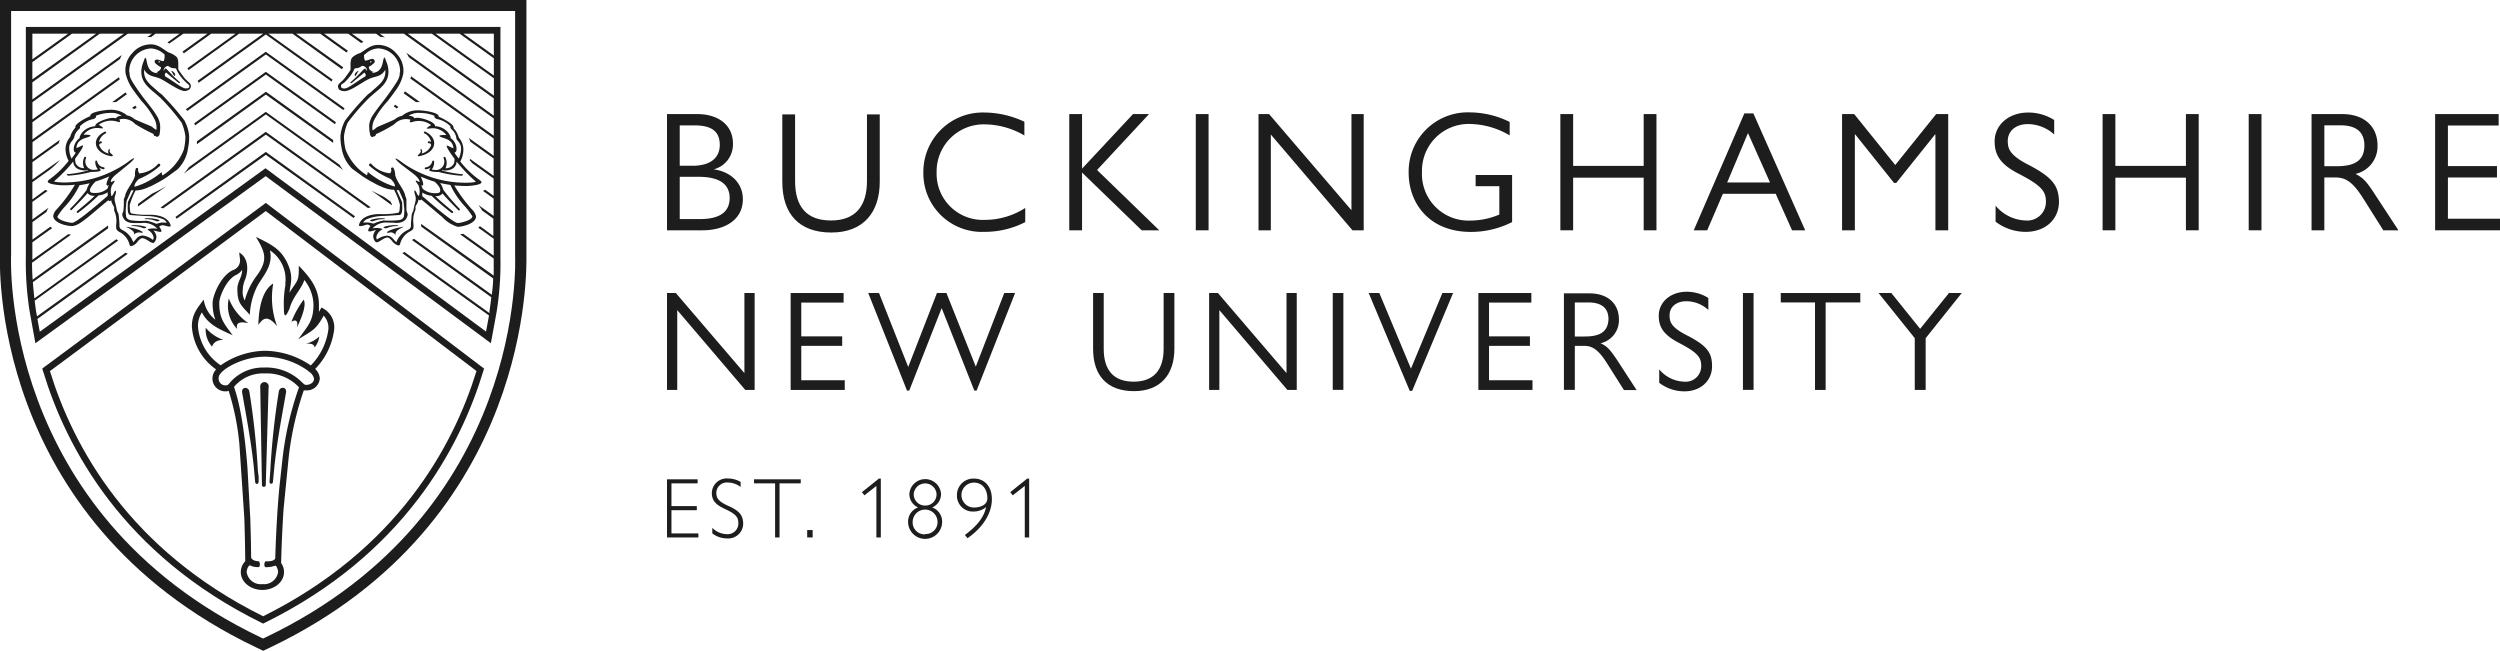 <svg viewBox="0 0 371.47 96.7" xmlns="http://www.w3.org/2000/svg"><g fill="#1c1d1c"><path d="m99.77 75.81h3.77v-.61h-3.77v-3.38h3.89v-.6h-4.55v8.64h4.66v-.6h-4z"/><path d="m108.18 75.15c-1.56-.69-1.74-1.25-1.74-1.94a1.56 1.56 0 0 1 1.75-1.51 3.18 3.18 0 0 1 1.86.66v-.75a3.64 3.64 0 0 0 -1.85-.51 2.21 2.21 0 0 0 -2.43 2.13c0 1.13.54 1.76 2 2.42 1.62.76 1.94 1.23 1.94 2.09a1.59 1.59 0 0 1 -1.71 1.63 3.13 3.13 0 0 1 -2.16-.94v.82a3.51 3.51 0 0 0 2.16.75 2.22 2.22 0 0 0 2.43-2.23c-.05-1.21-.52-1.84-2.25-2.62z"/><path d="m112.04 71.82h3.13v8.04h.66v-8.04h3.15v-.6h-6.94z"/><path d="m119.94 78.76h.81v1.1h-.81z"/><path d="m128.07 73.13.37.47 1.78-1.4v7.66h.66v-8.75h-.29z"/><path d="m138.51 75.4a2.17 2.17 0 0 0 1.32-2 2.36 2.36 0 0 0 -4.71 0 2.17 2.17 0 0 0 1.3 2 2.23 2.23 0 0 0 -1.49 2.14 2.53 2.53 0 0 0 5.06 0 2.23 2.23 0 0 0 -1.48-2.14zm-2.74-2a1.7 1.7 0 0 1 3.39 0 1.66 1.66 0 0 1 -1.68 1.72 1.67 1.67 0 0 1 -1.71-1.73zm1.7 6a1.77 1.77 0 0 1 -1.86-1.83 1.85 1.85 0 0 1 3.7 0 1.76 1.76 0 0 1 -1.84 1.78z"/><path d="m144.71 71.11a2.44 2.44 0 0 0 -2.52 2.5 2.35 2.35 0 0 0 2.44 2.4 3 3 0 0 0 1.89-.66c-.29 1.43-1.3 2.79-3.15 4.14l.39.48c2.32-1.61 3.62-3.72 3.62-5.79.01-1.84-1.04-3.07-2.67-3.07zm0 4.3a1.85 1.85 0 1 1 0-3.7c1.27 0 2 1 2 2.34-.01 1.02-1.11 1.36-1.96 1.36z"/><path d="m150.11 73.13.37.47 1.79-1.4v7.66h.65v-8.75h-.29z"/><path d="m110.61 55.44-10.19-11.9h-1.31v14.4h1.52v-11.86l10.11 11.86h1.39v-14.4h-1.52z"/><path d="m119.06 51.39h6.08v-1.41h-6.08v-5.02h6.29v-1.42h-7.87v14.4h8.04v-1.44h-6.46z"/><path d="m145 54.45h-.02l-4.35-10.91h-1.41l-4.26 10.96h-.02l-4.33-10.96h-1.6l5.76 14.5h.33l4.82-12.26 4.85 12.26h.34l5.72-14.5h-1.61z"/><path d="m174.48 43.54h-1.58v8.29c0 3.12-1.46 4.88-4.45 4.88s-4.45-1.71-4.45-4.88v-8.29h-1.58v8.29c0 4 2.11 6.29 6.08 6.29s6-2.51 6-6.29v-8.29z"/><path d="m191.16 55.44-10.19-11.9h-1.31v14.4h1.52v-11.86l10.11 11.86h1.39v-14.4h-1.52z"/><path d="m198.03 43.54h1.58v14.39h-1.58z"/><path d="m209.66 54.75h-.02l-4.69-11.21h-1.58l6.1 14.54h.36l6.08-14.54h-1.59z"/><path d="m221.25 51.39h6.08v-1.41h-6.08v-5.02h6.29v-1.42h-7.87v14.4h8.04v-1.44h-6.46z"/><path d="m237.83 51a3.49 3.49 0 0 0 2.72-3.55c0-2.19-1.5-3.86-4.39-3.86h-3.78v14.34h1.62v-6.54h1.33c1.22 0 2.11.47 3.44 2.57l2.53 4h1.88l-2.79-4.3c-1.21-1.84-1.64-2.22-2.56-2.66zm-2.39-1h-1.44v-5.06h2c1.83 0 3 .72 3 2.49-.08 2.09-1.58 2.57-3.56 2.57z"/><path d="m250.7 49.85c-2.38-1.2-2.62-2-2.62-3 0-1.25 1-2.09 2.51-2.09a4.9 4.9 0 0 1 3.25 1.29v-1.77a6 6 0 0 0 -3.21-.93c-2.4 0-4.16 1.52-4.16 3.57 0 1.83.87 2.93 3.12 4.09 2.79 1.46 3.19 2.17 3.19 3.4a2.3 2.3 0 0 1 -2.51 2.3 5 5 0 0 1 -3.73-1.83v2a6.16 6.16 0 0 0 3.73 1.27c2.47 0 4.12-1.6 4.12-3.73.01-1.99-.71-3.03-3.69-4.57z"/><path d="m258.98 43.54h1.58v14.39h-1.58z"/><path d="m264.6 44.94h5.09v13h1.58v-13h5.15v-1.4h-11.82z"/><path d="m285.31 48.86-4.28-5.32h-1.9l5.38 6.71v7.69h1.62v-7.69l5.36-6.71h-1.9z"/><path d="m106.05 25.16a3.82 3.82 0 0 0 2.86-3.8c0-2.76-2.13-4.41-5.34-4.41h-4.46v17.27h5.27c3.17 0 6-1.44 6-4.63 0-2.28-1.65-4.05-4.33-4.43zm-5.05-6.53h2.2c2.56 0 3.75.91 3.75 2.91 0 1.77-1.22 3.09-4.05 3.09h-1.9zm3 13.92h-3v-6.28h2.76c3.27 0 4.66 1.17 4.66 3.17-.02 2.18-1.64 3.11-4.42 3.11z"/><path d="m128.82 26.91c0 3.75-1.75 5.85-5.34 5.85s-5.34-2-5.34-5.85v-9.91h-1.9v10c0 4.83 2.53 7.55 7.29 7.55s7.19-3 7.19-7.55v-10h-1.9v10z"/><path d="m152.34 33v-2.1a11.12 11.12 0 0 1 -6 1.77 6.86 6.86 0 0 1 -7.17-7.07 7 7 0 0 1 7.19-7.12 11.84 11.84 0 0 1 5.85 1.65v-2.04a14.13 14.13 0 0 0 -5.87-1.37 8.83 8.83 0 0 0 -9.14 8.94 8.69 8.69 0 0 0 9.09 8.79 13.11 13.11 0 0 0 6.05-1.45z"/><path d="m163.01 25.26 7.72-8.31h-2.38l-7.57 8.11v-8.11h-1.9v17.27h1.9v-8.58l8.86 8.58h2.61z"/><path d="m177.68 16.95h1.9v17.27h-1.9z"/><path d="m200.81 31.24-12.24-14.29h-1.57v17.27h1.83v-14.23l12.13 14.23h1.67v-17.27h-1.82z"/><path d="m218.37 18.42a11.9 11.9 0 0 1 5.95 1.7v-2a13.49 13.49 0 0 0 -5.87-1.42 8.79 8.79 0 0 0 -9.14 9c0 4.43 3 8.76 9.22 8.76a13.49 13.49 0 0 0 6.15-1.46v-7h-5.42v1.67h3.52v4.21a10.91 10.91 0 0 1 -4.25.89 6.91 6.91 0 0 1 -7.24-7.24 6.94 6.94 0 0 1 7.08-7.11z"/><path d="m246.13 34.22v-17.27h-1.9v7.7h-10.48v-7.7h-1.9v17.27h1.9v-7.82h10.48v7.82z"/><path d="m251.67 34.22h2l2.33-5.42h7.85l2.43 5.42h1.95l-7.7-17.37h-1.34zm11.33-7.11h-6.36l3.09-7.34z"/><path d="m287.58 34.22h1.9v-17.27h-1.79l-6.08 7.57-6.1-7.57h-1.8v17.27h1.9v-14.25h.05l5.77 7.21h.33l5.77-7.21h.05z"/><path d="m301.47 24.52c-2.86-1.44-3.14-2.43-3.14-3.57 0-1.49 1.19-2.51 3-2.51a5.91 5.91 0 0 1 3.9 1.54v-2.15a7.26 7.26 0 0 0 -3.85-1.11c-2.89 0-5 1.82-5 4.28 0 2.2 1 3.52 3.75 4.91 3.36 1.75 3.87 2.61 3.87 4.09a2.76 2.76 0 0 1 -3 2.76 6.05 6.05 0 0 1 -4.48-2.2v2.38a7.37 7.37 0 0 0 4.48 1.51c3 0 4.94-1.93 4.94-4.48-.04-2.35-.94-3.6-4.47-5.45z"/><path d="m314.32 26.4h10.48v7.82h1.9v-17.27h-1.9v7.7h-10.48v-7.7h-1.9v17.27h1.9z"/><path d="m334.13 16.95h1.9v17.27h-1.9z"/><path d="m350 25.84a4.18 4.18 0 0 0 3.27-4.25c0-2.64-1.8-4.64-5.27-4.64h-4.53v17.27h1.9v-7.85h1.63c1.47 0 2.53.56 4.13 3.09l3 4.76h2.25l-3.38-5.16c-1.39-2.18-1.89-2.64-3-3.22zm-2.86-1.14h-1.77v-6.08h2.38c2.2 0 3.57.86 3.57 3-.01 2.5-1.81 3.08-4.19 3.08z"/><path d="m363.73 32.5v-6.13h7.29v-1.69h-7.29v-6.03h7.54v-1.7h-9.44v17.27h9.64v-1.72z"/><path d="m44.12 48.66c.87-1.79 1.41-3.43 1-4.13a14 14 0 0 0 -1.82 3.28c.7-.41 1.02-.13.82.85z"/><path d="m38.39 48.26c.56-.71 1.2-1.73 2.79.22a12 12 0 0 1 -.58-6.35c-1.07.63-2.12 2.35-2.21 6.13z"/><path d="m34 44.35a4.92 4.92 0 0 0 1.24 4.53c-.23-.89.32-1.17 1.68-.85a7.8 7.8 0 0 1 -2.92-3.68z"/><path d="m46.73 51.63a3 3 0 0 0 .71-1.63 4.36 4.36 0 0 1 -2 1.07c.85-.07 1.29.13 1.29.56z"/><path d="m30.57 48.7a3.76 3.76 0 0 0 .94 2.8c.21-.63.78-1 1.68-1a5.9 5.9 0 0 1 -2.62-1.8z"/><path d="m38.24 40.85a10.47 10.47 0 0 0 -1.87 3.8 2.53 2.53 0 0 1 -.3-1.49 4.06 4.06 0 0 1 .36-1.64c.56-1.54.4-3.29-.89-4l.13 1.11a1.51 1.51 0 0 1 -1.08 1.51c-1.89.92-3 3.89-3 4.88a7 7 0 0 0 .41 2.49 4.6 4.6 0 0 1 -1.73-3c-1 1.34-1.76 2.21-1.76 4a8.45 8.45 0 0 0 3.6 6.38 2 2 0 0 0 -.54 1.26 1.9 1.9 0 0 0 2 2 .9.9 0 0 0 .4-.09 37.49 37.49 0 0 1 1.6 7.94l.74 11.1c.06 2 .11 4.06.13 6.29a2.34 2.34 0 0 0 -.66 1.61c0 1.56 1.54 2.66 3.21 2.66s3.21-1.1 3.21-2.66a2.23 2.23 0 0 0 -.43-1.34c.08-2.9.2-5.58.37-8.07l.77-7.77a46.33 46.33 0 0 1 2.23-9.82 1 1 0 0 0 .3 0 1.91 1.91 0 0 0 2.08-1.77 2.12 2.12 0 0 0 -.69-1.41 10.18 10.18 0 0 0 2.82-5.82 3.21 3.21 0 0 0 -1.89-3.3l-.22.38-.15.27c0-.31 0-.67 0-1.08 0-2.47-1.41-4.14-3-5.79.06 2.44-.23 2.15-1.38 4 .2-1.54.52-2.27-.1-3.9-1-2.57-2.62-3.26-4.88-4.38 1.33 2.23 1.84 3.33.21 5.65zm3.7 27.66-.42 3.81q-.44 4.68-.62 10.56c0 .46-.82.56-1.39.52-.25 0-.36.88 0 .88 1.45 0 1.4-.57 1.68.15a1.33 1.33 0 0 1 .13.58 2.1 2.1 0 0 1 -2.32 1.78 2.11 2.11 0 0 1 -2.35-1.79 1.51 1.51 0 0 1 .33-.9c.27-.28.17.17 1.42.17.32 0 .25-.88 0-.88-.48 0-1.09-.22-1.09-.65 0-2-.07-3.92-.12-5.72l-.42-7.53c-.42-5.46-1.1-9.46-2-12a5.59 5.59 0 0 1 4.55-2 6.55 6.55 0 0 1 5.11 2.06 47.48 47.48 0 0 0 -2.49 10.96zm3.49-11.32c-.14 0-.33-.17-.54-.37a7.49 7.49 0 0 0 -5.61-2.21 6.52 6.52 0 0 0 -5 2.11c-.2.22-.4.53-.59.53h-.09a1 1 0 0 1 -1.11-1.12c-.01-1.13 3.51-3.13 6.84-3.13a11.09 11.09 0 0 1 6.49 2.13.41.41 0 0 0 .2.17 1.59 1.59 0 0 1 .64 1c-.01.49-.48.89-1.23.89zm-3-14.95a15.48 15.48 0 0 0 -.25 3.47c0 1.5.25 1.53.86.1.5-1.81 1.74-2.81 2.18-4.21a6.17 6.17 0 0 1 1.36 3.65c0 2.53-.88 3.18-2.26 5.17 2.15-1.34 2.6-1.39 3.77-3.52a2.63 2.63 0 0 1 .7 2.07 9.37 9.37 0 0 1 -2.61 5.33 12.4 12.4 0 0 0 -6.85-2.18 11.86 11.86 0 0 0 -6.54 2.16 7.62 7.62 0 0 1 -3.37-5.76 3.72 3.72 0 0 1 .58-2.11c.93 1.89 2.81 2.59 4.58 3.41-1.33-1.8-2-2.47-2-4.86 0-.78 1-3.36 2.46-4.09a2.21 2.21 0 0 0 .93-.77c.06 1-.7 1.75-.7 2.82 0 2.21.6 2.43 1.85 3.87a10.48 10.48 0 0 1 1.2-4.45c1-1.63 2.27-3 1.79-5.14a5.16 5.16 0 0 1 2.27 5.04z"/><path d="m40.55 71.66.24-2.51c.44-4 1.15-7.59 1.71-10.83.15-.86-.92-.94-1.07-.16a111.37 111.37 0 0 0 -1.27 11.84l-.06.81-.05.74c-.05.38.41.45.5.11z"/><path d="m38.67 57.49.25 14.51a.29.29 0 1 0 .57 0l.42-14.46a.63.63 0 1 0 -1.24-.05z"/><path d="m38.32 70a111.37 111.37 0 0 0 -1.27-11.82c-.15-.79-1.22-.7-1.07.16.56 3.24 1.27 6.85 1.71 10.83l.23 2.51c.09.35.54.27.51-.13v-.74z"/><path d="m62.24 23.21c2.59-.43 3.06-2.63.95-3.65a.14.14 0 1 0 -.14.25 1.79 1.79 0 0 1 1 1.29.83.83 0 0 0 -.29-.11.15.15 0 1 0 0 .29.3.3 0 0 1 .3.3 2 2 0 0 1 -1.41 1.23.58.58 0 0 0 0-.58c-.07-.18-.23-.08-.15.1s0 .34-.29.63c-.21.13-.15.28.03.25z"/><path d="m53.33 10.52c-.31 0-.76.53-.59.73s.31-.51.59-.73z"/><path d="m57.68 34.59c.57-.16.74 0 1.12.28.21.15-.67-.37 1.21-1.19-1.83.25-3.01.94-2.33.91z"/><path d="m57 32.44a5 5 0 0 0 -1.94.24c-.22.1.17.27.41.18a4.08 4.08 0 0 1 1.53-.3c.26.02.27-.1 0-.12z"/><path d="m59 33.47a5 5 0 0 0 -1.94.24c-.22.11.17.27.41.18a4.08 4.08 0 0 1 1.53-.3c.24.02.24-.1 0-.12z"/><path d="m51.34 13.54c1-.15 2.55-1.39 3.53-1.83s1.74-.25 2.39-1.36v.35c0 1.31-1.08 2-2 2.85a4.34 4.34 0 0 1 -.59.47 41.75 41.75 0 0 0 -3.38 3.87 6 6 0 0 0 -.7 2.25 7.68 7.68 0 0 0 .17 1.86 5.42 5.42 0 0 0 1.58 3.08l1.44 1.05a17.69 17.69 0 0 0 1.83 1.09s.33.19.77.4h.06a5.24 5.24 0 0 0 1.84.57h.26a9.93 9.93 0 0 1 .89 2.23c-.06.57 0 1-.24 1.19a11.9 11.9 0 0 1 -2.77.2c-1.45 0-2.76.47-3.07 1.56-.13.47.83.08 1.17 0a.71.71 0 0 1 .53.22 1.55 1.55 0 0 0 -.33.57c-.13.47.83.08 1.17 0a1.52 1.52 0 0 0 -.43.85 1.27 1.27 0 0 0 .31.9c.33.41 1.16-.62 1.8-.62.34 0 .7.57.87.74s.89.72 1 .26a2.9 2.9 0 0 1 1.39-1.86l.19-.1c.5-.28.42-.51.42-1a4 4 0 0 1 .16-1.82 1.06 1.06 0 0 0 .12-.76c.17-.43.4-.56.45-1.11.2.18.33.14.42 0 1.16.93 2.22 1.87 3.11 2.59a5.07 5.07 0 0 0 2.3 1.47c.7 0 2.73-.46 2.73-1.54a1.9 1.9 0 0 0 -.46-.89 21.27 21.27 0 0 1 -2.77-3.72c.66.06 1.28.09 1.83.09.33 0 2.85-.15 2.06-.8a14.49 14.49 0 0 1 -3-2.83 3.79 3.79 0 0 0 .46-1.9 2.77 2.77 0 0 0 -.68-1.67 3.13 3.13 0 0 0 -.8-1.41c.28-.52-1.8-1.56-2.2-1.69.15-.66-2.37-.94-2.82-.94a3.74 3.74 0 0 0 -2.46.68.3.3 0 0 0 -.11.12 2.47 2.47 0 0 0 -1.12.53c-.18.13-2.43 1.06-2.63 1.16a5.7 5.7 0 0 1 -.55.42l-.14.06a2.85 2.85 0 0 1 .22-1.46 12.1 12.1 0 0 1 2-2.83c.47-.6.93-1.21 1.36-1.83a6.23 6.23 0 0 0 1-2.28 3.64 3.64 0 0 0 -1-3 3.57 3.57 0 0 0 -2.71-1.3c-1.18 0-1.76.67-2.69 1.21a3.09 3.09 0 0 0 -1.15.63c-.41.42-.24 1.29-.29 1.88-.22.38-.54.77-.79 1.13-.46.64-1.07.88-1.07 1.3a.83.83 0 0 0 .18.5 1.46 1.46 0 0 0 .94.22zm3.56 19.54a3.12 3.12 0 0 0 -.81 0c-.15 0-.15-.09.29-.46a6.53 6.53 0 0 1 2.6-.53c.33 0 1.77-.11 2.36-.14s.4-1.46.41-1.91c0 0-.8-1.74-.82-1.79h.07.27s.67 1.5.67 1.54.05.35.08.79a5.31 5.31 0 0 1 0 1.57c-.2.64-.91.55-1.34.61a15.94 15.94 0 0 1 -1.69 0 6.13 6.13 0 0 0 -1.46.46 5.63 5.63 0 0 1 -.63-.14zm7.63-5.56c.76.38.06-1.1 0-1.28a18.15 18.15 0 0 0 2.05.76c.4.37.83.83.83 1.23 0 .25 0 .47-.63.47a2.78 2.78 0 0 1 -2-.67 1 1 0 0 0 -.25-.51zm6.37 2.95a10.61 10.61 0 0 1 1.29 1.67c0 .58-1.77 1-2.15 1-.73 0-4.61-3.45-5.3-4a4.87 4.87 0 0 0 0-.54 3.07 3.07 0 0 0 1.38.49 33.06 33.06 0 0 0 3 2.56.15.15 0 0 0 .19-.22c-.89-.74-1.81-1.47-2.63-2.3h.07a1.09 1.09 0 0 0 1-.39c.73.88 1.57 1.69 2.36 2.51a.15.15 0 0 0 .21-.2 28.64 28.64 0 0 1 -2.46-2.86 2.84 2.84 0 0 0 -.47-1c.52.12 1 .2 1.53.29a12.41 12.41 0 0 0 1.98 2.99zm-6.46-13.69a5.71 5.71 0 0 1 2.13.43c-.13.16.12.42.38.48a3.8 3.8 0 0 1 2 1.1c-.08.11 0 .25.09.37a2.08 2.08 0 0 1 .77 1.4c0 .3.7.61.7 1.52a3.69 3.69 0 0 1 -.34 1.48 9.06 9.06 0 0 1 -.66-.9c.54.05.46-1.48-.56-2.15.07-.19-.21-.6-.31-.76a2.69 2.69 0 0 0 -2-1c.08-.58-1.69-1.13-2.05-1.17a2.06 2.06 0 0 0 -1.08 0c.07-.17-.26-.34-.79-.39a2.76 2.76 0 0 1 1.72-.41zm-8.25-8.67a.94.94 0 0 1 .18-.17 3.13 3.13 0 0 1 1.81-.75 3.39 3.39 0 0 1 3.27 3.41s0 0 0 0a3.54 3.54 0 0 0 -.07.58 3.39 3.39 0 0 1 -.21.61 7.23 7.23 0 0 1 -.51.84c-.38.59-.79 1.15-1.2 1.72-.65.89-1.38 1.75-2 2.68a3.46 3.46 0 0 0 -.6 1.49 5.82 5.82 0 0 0 .14 1.48.48.48 0 0 0 .22.34.19.19 0 0 0 .29-.11.19.19 0 0 0 .29-.11l.07-.19a20.74 20.74 0 0 0 2.71-1.46 2.37 2.37 0 0 1 2.42-.68c-.11.26-.29.53.42.29a3.07 3.07 0 0 1 2.64.5c-1.18.7-.48.54.09.48a2.55 2.55 0 0 1 2.17 1h-.35c-.4 0-1.28.07-.06.44.92.28 1.41.71 1.47 1.54l-.38-.16c-.33-.13-1-.65-.35.43.28.44.58.87.89 1.29a2.31 2.31 0 0 1 -.09.7 1.33 1.33 0 0 1 -1.25.7 1.87 1.87 0 0 0 0-1.56.15.15 0 1 0 -.27.11 1.24 1.24 0 0 1 -1.12 1.71 2.84 2.84 0 0 1 -.66-.08 1.65 1.65 0 0 0 .35-1.18c0-.19-.23-.19-.28 0a1.12 1.12 0 0 1 -1 .87.15.15 0 0 0 0 .29 1.61 1.61 0 0 0 .78-.26l-.19.28c-.25.34 1 .37 1 .37a1.5 1.5 0 0 0 .37 0 16.84 16.84 0 0 0 3.36.56c.19 0 .39-.21.19-.22a17 17 0 0 1 -3.07-.55l.16-.13a.13.13 0 0 0 .15.13c1.34 0 1.61-.55 1.8-.9a3.58 3.58 0 0 0 .08-.43 22.94 22.94 0 0 0 2.81 2.94c.17.13-.84.2-1.34.2a16.28 16.28 0 0 1 -9.41-2.9c-1.59-1.21-1.38-.67-.2.27l1.64 1.24c.56.43.93.86 1 1.19s-1.2-.77-.18.56a2.39 2.39 0 0 1 .08 1.61.81.81 0 0 1 -.31-.37c-.29-.7-.51-.55-.26.22a1.68 1.68 0 0 1 0 1.13v.08a5.35 5.35 0 0 0 -.23 1 1.89 1.89 0 0 1 -.18.43.74.74 0 0 0 -.08.22c-.08.67-.13 1.33-.13 1.58a.65.65 0 0 1 -.38.71l-.19.1a3.24 3.24 0 0 0 -1.6 1.78l-.09-.08c-.36-.34-.6-.9-1.34-.9a2.92 2.92 0 0 0 -1.45.57.66.66 0 0 1 -.08-.46c.32-1.1 1.35-1 .63-1.19a2.89 2.89 0 0 0 -1.21 0 2.71 2.71 0 0 1 2.32-.86c.4 0 .8 0 1.14.05 1 0 1.62-.36 1.77-1.26 0-.13-.17-.45-.19-.68v-.09c0-.29 0-.78 0-1.13 0-.2 0-.35 0-.4-.09-.26-.19-.51-.22-.62v-.07c-.38-1.08-1.13-1.73-1.45-2.84a2.36 2.36 0 0 0 -.23-1.04.2.2 0 1 0 -.37.17c.07.14 0 .35-.14.57h-.11a4.3 4.3 0 0 1 -2.7-1.39.2.2 0 1 0 -.27.3 11.49 11.49 0 0 0 3.1 1.91c.14.09.82.8.65 1.16a11.07 11.07 0 0 1 -4-2.18c0 .17-.08.34-.12.51a7.8 7.8 0 0 1 -3.18-3.83 8.4 8.4 0 0 1 -.24-2 7.86 7.86 0 0 1 .55-2 33 33 0 0 1 3.23-3.72l.56-.49c1-.86 2.27-1.7 2.27-3.35a3.69 3.69 0 0 0 -.29-1.43c-.27-.73-.33-1.09-.55.05s-.82 1.53-1.64 1.56l.27-.17s-.27.07-.68-.46c0-.12-.05-.26 0-.3a2.47 2.47 0 0 0 .65-.46.37.37 0 1 0 -.34-.66h-.08a5.68 5.68 0 0 1 -.71.23.22.22 0 0 1 -.17-.13 2.19 2.19 0 0 1 -.09-.74zm.81 1.08a.1.1 0 1 1 .1.1.1.1 0 0 1 -.1-.1zm-3.89 3.13a8.42 8.42 0 0 0 1.11-1.27c.44-.64.37-.91.62-.91a1.32 1.32 0 0 0 .9-.34.72.72 0 0 1 .74.42.54.54 0 0 1 0 .22.43.43 0 0 1 0 .11 1.21 1.21 0 0 1 -.13-.25c-.15-.45-.59.5-2.21 1.87-.15.13 0 .28.15.14l1.86-1.54a.79.79 0 0 0 .19.25c0 .14 0 .25-.06.34-1.16.64-2.5 1.79-3.08 1.79-.36 0-.53-.07-.53-.37s.16-.23.39-.46z"/><path d="m16.3 22.34c.08-.18-.08-.28-.15-.1a.61.61 0 0 0 0 .58 2 2 0 0 1 -1.41-1.23.3.3 0 0 1 .3-.3.15.15 0 0 0 -.04-.29.68.68 0 0 0 -.29.11 1.81 1.81 0 0 1 1-1.29.14.14 0 1 0 -.14-.25c-2.11 1-1.64 3.22 1 3.65.18 0 .26-.13.12-.25-.4-.29-.44-.49-.39-.63z"/><path d="m26 11.25c.18-.21-.27-.73-.59-.73.24.22.4.9.59.73z"/><path d="m19.9 34.87a1.05 1.05 0 0 1 1.1-.28c.69 0-.5-.67-2.33-.9 1.91.81 1.03 1.31 1.23 1.18z"/><path d="m23.23 32.86c.24.09.63-.08.41-.18a5.06 5.06 0 0 0 -1.94-.24c-.27 0-.26.14 0 .12a4.08 4.08 0 0 1 1.53.3z"/><path d="m21.26 33.89c.24.09.63-.08.41-.18a5.06 5.06 0 0 0 -1.94-.24c-.27 0-.26.14 0 .12a4.33 4.33 0 0 1 1.53.3z"/><path d="m13 32.33c.89-.72 1.95-1.65 3.11-2.59.09.17.22.21.42 0 .06.55.28.67.45 1.11a1 1 0 0 0 .12.76 4 4 0 0 1 .16 1.82c0 .45-.08.68.42 1l.19.1a2.93 2.93 0 0 1 1.39 1.86c.13.46.89-.13 1-.26s.54-.74.87-.74c.64 0 1.47 1 1.8.62a1.27 1.27 0 0 0 .31-.9 1.59 1.59 0 0 0 -.43-.85c.34 0 1.3.44 1.17 0a1.55 1.55 0 0 0 -.33-.57.71.71 0 0 1 .53-.22c.34 0 1.3.44 1.17 0-.31-1.1-1.61-1.56-3.07-1.56a11.9 11.9 0 0 1 -2.77-.2c-.25-.17-.18-.62-.24-1.19a9.93 9.93 0 0 1 .89-2.23h.26a5.24 5.24 0 0 0 1.84-.57h.06c.44-.21.77-.4.77-.4a16.07 16.07 0 0 0 1.83-1.09l1.44-1.05a5.39 5.39 0 0 0 1.58-3.18 7.72 7.72 0 0 0 .16-1.86 6.08 6.08 0 0 0 -.7-2.25 41.75 41.75 0 0 0 -3.4-3.89 3.69 3.69 0 0 1 -.59-.47c-.92-.84-2-1.53-2-2.85 0-.13 0-.24 0-.35.65 1.11 1.46.94 2.39 1.36s2.57 1.68 3.53 1.83a1.11 1.11 0 0 0 .85-.28.75.75 0 0 0 .18-.5c0-.42-.6-.66-1.07-1.3-.26-.36-.57-.75-.79-1.13-.05-.59.12-1.46-.29-1.88a3.24 3.24 0 0 0 -1.15-.63c-.92-.54-1.51-1.21-2.69-1.21a3.6 3.6 0 0 0 -2.71 1.3 3.64 3.64 0 0 0 -1 3 6.67 6.67 0 0 0 1 2.28c.43.63.9 1.23 1.36 1.83a12.1 12.1 0 0 1 2 2.83 2.85 2.85 0 0 1 .22 1.46l-.14-.06a5.7 5.7 0 0 1 -.55-.42c-.2-.11-2.45-1-2.63-1.16a2.42 2.42 0 0 0 -1.12-.53.25.25 0 0 0 -.1-.12 3.76 3.76 0 0 0 -2.46-.68c-.45 0-3 .29-2.82.94-.4.13-2.48 1.17-2.2 1.69a3.27 3.27 0 0 0 -.8 1.41 2.8 2.8 0 0 0 -.68 1.64 3.71 3.71 0 0 0 .46 1.9 14.22 14.22 0 0 1 -2.95 2.83c-.79.66 1.72.8 2.06.8.56 0 1.18 0 1.83-.09a21.27 21.27 0 0 1 -2.77 3.72 1.82 1.82 0 0 0 -.46.89c0 1.08 2 1.54 2.73 1.54s1.43-.53 2.36-1.26zm3.2-4.81a.88.88 0 0 0 -.2.48 2.83 2.83 0 0 1 -2 .67c-.64 0-.63-.22-.63-.47s.43-.85.83-1.23a18.9 18.9 0 0 0 2.05-.76c-.14.2-.84 1.69-.07 1.31zm2.8 2.53c0 .44-.19 1.88.41 1.91s2 .15 2.36.14a6.6 6.6 0 0 1 2.6.53c.44.37.44.46.29.46a3.12 3.12 0 0 0 -.81 0l-.62.17a6 6 0 0 0 -1.46-.46 13.66 13.66 0 0 1 -1.69 0c-.43-.06-1.14 0-1.34-.61a5.3 5.3 0 0 1 0-1.57c0-.44.08-.79.08-.79s.63-1.42.67-1.54a.84.84 0 0 1 .27 0h.1s-.86 1.71-.86 1.76zm7-19.91c.25 0 .18.26.62.91a6.75 6.75 0 0 0 1.11 1.27c.23.23.41.3.41.45 0 .3-.17.37-.53.37-.58 0-1.91-1.15-3.08-1.79 0-.09 0-.2-.06-.34a.79.79 0 0 0 .19-.25l1.86 1.54c.15.13.31 0 .15-.14-1.61-1.37-2.06-2.33-2.21-1.87a1 1 0 0 1 -.13.25.43.43 0 0 1 0-.11.42.42 0 0 1 .05-.22.75.75 0 0 1 .62-.42 1.3 1.3 0 0 0 .91.35zm-15 10.42a2.12 2.12 0 0 1 .77-1.4.28.28 0 0 0 .09-.37 3.84 3.84 0 0 1 2-1.1c.26-.06.51-.32.38-.48a5.67 5.67 0 0 1 2.13-.43 2.7 2.7 0 0 1 1.7.42c-.53.05-.85.22-.79.39a2.15 2.15 0 0 0 -1.08 0c-.35.05-2.12.59-2.05 1.17a2.73 2.73 0 0 0 -2 1c-.1.16-.38.57-.31.76-1 .67-1.1 2.2-.56 2.15a11.08 11.08 0 0 1 -.66.9 3.69 3.69 0 0 1 -.34-1.48c-.05-.92.63-1.22.65-1.53zm-1.59 6.55c-.5 0-1.51-.07-1.34-.2a22.2 22.2 0 0 0 2.81-2.91 4 4 0 0 0 .08.43c.18.35.46.9 1.8.9a.13.13 0 0 0 .15-.13l.16.13a16 16 0 0 1 -3.07.55c-.19 0 0 .24.19.22a16.84 16.84 0 0 0 3.36-.56 1.45 1.45 0 0 0 .37 0s1.27 0 1-.37a2 2 0 0 1 -.19-.28 1.63 1.63 0 0 0 .66.26.15.15 0 0 0 .05-.29 1.12 1.12 0 0 1 -1-.87c-.05-.18-.25-.18-.28 0a1.68 1.68 0 0 0 .39 1.17 2.91 2.91 0 0 1 -.66.08 1.24 1.24 0 0 1 -1.12-1.71.15.15 0 1 0 -.27-.11 1.91 1.91 0 0 0 0 1.56 1.33 1.33 0 0 1 -1.25-.7 2.69 2.69 0 0 1 -.09-.7c.31-.42.61-.85.89-1.29.67-1.08 0-.56-.35-.43l-.35.14c.07-.84.55-1.27 1.47-1.54 1.22-.36.34-.46-.06-.44h-.35a2.55 2.55 0 0 1 2.17-1c.57.05 1.28.22.09-.48a3.09 3.09 0 0 1 2.64-.5c.71.24.53 0 .42-.29a2.35 2.35 0 0 1 2.35.68 23.44 23.44 0 0 0 2.71 1.46l.07.19a.19.19 0 0 0 .29.11.19.19 0 0 0 .29.11.48.48 0 0 0 .26-.3 5.82 5.82 0 0 0 .09-1.47 3.5 3.5 0 0 0 -.6-1.49c-.58-.94-1.32-1.79-2-2.68-.41-.56-.82-1.13-1.2-1.72a8.94 8.94 0 0 1 -.51-.84 2.59 2.59 0 0 1 -.21-.61 3.54 3.54 0 0 0 -.07-.58 3.39 3.39 0 0 1 3.27-3.41 3.15 3.15 0 0 1 1.81.75.72.72 0 0 1 .18.17v.1a2.14 2.14 0 0 1 -.09.74c0 .07-.09.13-.17.13a6.26 6.26 0 0 1 -.71-.23h-.08a.44.44 0 0 0 -.41.14.42.42 0 0 0 .19.48 2.41 2.41 0 0 0 .65.46c.1 0 .08.19.05.3-.41.53-.68.46-.68.46l.27.17c-.81 0-1.42-.42-1.64-1.56s-.28-.78-.55-.05a3.73 3.73 0 0 0 -.29 1.43c0 1.64 1.28 2.49 2.27 3.35l.56.49a32.17 32.17 0 0 1 3.17 3.72 7.86 7.86 0 0 1 .55 2 9 9 0 0 1 -.24 2 7.84 7.84 0 0 1 -3.18 3.83 4.7 4.7 0 0 1 -.12-.51 11.07 11.07 0 0 1 -4 2.18c-.17-.36.5-1.07.65-1.16a11.06 11.06 0 0 0 3.09-1.92.2.2 0 0 0 -.27-.3 4.22 4.22 0 0 1 -2.7 1.39h-.11c-.09-.23-.21-.43-.14-.57a.2.2 0 0 0 -.33-.19 2.34 2.34 0 0 0 -.13 1.08c-.32 1.11-1.07 1.76-1.45 2.84v.07c0 .1-.13.36-.22.62v.4s0 .84-.05 1.13v.06c0 .23-.21.56-.19.68.16.91.81 1.28 1.77 1.26h1.14a2.69 2.69 0 0 1 2.32.86 3.06 3.06 0 0 0 -1.21 0c-.71.17.31.09.63 1.19a.66.66 0 0 1 -.08.46 3 3 0 0 0 -1.5-.65c-.74 0-1 .56-1.34.9l-.09.1a3.21 3.21 0 0 0 -1.48-1.75l-.19-.1a.65.65 0 0 1 -.38-.71c0-.25-.05-.91-.13-1.58a.65.65 0 0 0 -.08-.22 2.09 2.09 0 0 1 -.18-.43 7.47 7.47 0 0 0 -.23-1v-.08a1.62 1.62 0 0 1 0-1.13c.25-.76 0-.92-.26-.22a.81.81 0 0 1 -.31.37 2.39 2.39 0 0 1 .08-1.61c1-1.33-.18-.27-.18-.56s.38-.76.95-1.19l1.59-1.3c1.17-.95 1.38-1.49-.2-.27a16.29 16.29 0 0 1 -9.39 2.89zm14.34-17.92a.1.1 0 1 1 -.1-.1.1.1 0 0 1 .1.1zm-15.23 23a9.54 9.54 0 0 1 1.29-1.67 12.48 12.48 0 0 0 2-3c.5-.08 1-.17 1.53-.29a2.84 2.84 0 0 0 -.47 1 26.24 26.24 0 0 1 -2.43 2.77.15.15 0 0 0 .21.2c.78-.82 1.63-1.63 2.36-2.51a1.09 1.09 0 0 0 1 .39h.07c-.82.83-1.74 1.55-2.63 2.3-.15.12 0 .34.19.22a31.53 31.53 0 0 0 3-2.56 3.07 3.07 0 0 0 1.36-.47v.54c-.69.55-4.56 4-5.3 4-.42-.01-2.18-.39-2.18-.97z"/><path d="m38 96.17 1.11.53 1.11-.53c39.15-18.74 38-56.75 38-58.24v-37.93h-78.22v37.8c0 .39-1.95 39.25 38 58.37zm-36.35-94.54h74.89v36.37c0 .38 1.78 38.11-37.05 56.69l-.4.19-.4-.19c-38.8-18.57-37.07-56.42-37.04-56.85z"/><path d="m22.57 28.79-2 1.46a1.61 1.61 0 0 0 -.08.23v.15h.09l4.19-3c-.53.31-1.16.66-2 1.06z"/><path d="m4.43 46.42.83 4.58 34.22-24.83 33.46 24.83.84-4.59a45.54 45.54 0 0 0 .58-8.13v-34.28h-70.52v34.12a46.61 46.61 0 0 0 .59 8.3zm68.95-41.42v3.25l-4.53-3.25zm-5.09 0 5.09 3.66v2.57l-8.67-6.23zm-4.13 0 9.23 6.64v2.58l-12.81-9.22zm-59.35 0h5.33l-5.33 3.82zm0 4.23 5.89-4.23h3.58l-9.47 6.8zm0 3 10.02-7.23h3.58l-13.6 9.78zm5.28 22.6-5.28 3.77c0-.28 0-.44 0-.46v-2.14l2.94-2.1a2.75 2.75 0 0 1 -.26-.22l-2.67 1.92v-2.6l2.08-1.5a3.19 3.19 0 0 1 .32-.64l-2.41 1.75v-2.61l2.27-1.63a2.53 2.53 0 0 1 -.33-.16l-1.94 1.43v-2.57l2.61-1.87a10 10 0 0 0 1.47-1.42s0 0 0 0l-4.07 2.89v-2.58l3.9-2.8a3.17 3.17 0 0 1 .17-.52l-4.06 2.92v-2.57l12.94-9.31c0-.11-.06-.23-.09-.34l-12.86 9.25v-2.57l13-9.37a5.51 5.51 0 0 1 .28-.61l-13.28 9.58v-2.57l14.18-10.18h3.58l-.7.51a5.46 5.46 0 0 1 .57 0l.67-.51h3.58l-1.81 1.3.23.16a.1.1 0 0 1 .05 0l2.08-1.46h3.58l-3.72 2.67a1.21 1.21 0 0 1 .2.26l4.08-2.93h3.61l-7.16 5.15.19.26 7.5-5.41h3.58l-9.74 7a1.69 1.69 0 0 1 .13.31l10-7.19 9.77 7a2.64 2.64 0 0 1 .15-.29l-9.55-6.83h3.58l7.34 5.28.21-.28-7-5h3.58l3.9 2.8a.81.81 0 0 1 .12-.14l.11-.1-3.56-2.56h3.58l1.94 1.4.33-.19-1.72-1.21h3.58l.67.48a3.84 3.84 0 0 1 .68.09l-.79-.57h3.58l13.37 9.62v2.57l-13-9.36a6.52 6.52 0 0 1 .38.68l12.62 9.09v2.57l-12.3-8.84a2.14 2.14 0 0 1 -.09.34l12.38 8.91v2.57l-3.72-2.67a3.48 3.48 0 0 1 .25.58l3.46 2.49v2.58l-3.5-2.52-.06.2.41.46 3.15 2.26v2.57l-1.27-.91a1.92 1.92 0 0 1 -.31.18l1.58 1.14v2.57l-2.2-1.58v.05a5.13 5.13 0 0 1 .48.73l1.68 1.21v2.58l-2-1.47-.24.23 2.29 1.64v2.53l-4.53-3.26-.47.07 5 3.6v2.54l-10.78-7.68v.4l10.7 7.7c0 .71-.1 1.52-.2 2.43l-11.56-8.32-.14.08a.91.91 0 0 0 -.16.11l11.78 8.5c-.07.65-.16 1.33-.27 2.06v.29l-12.65-9.09a1.17 1.17 0 0 1 -.3.19l12.88 9.26-.44 2.39-32.77-24.27-33.54 24.29-.35-1.9 13.44-9.69a1.33 1.33 0 0 1 -.34-.16l-13.16 9.46-.14-.75c-.08-.55-.15-1.07-.21-1.57l12.41-8.93a2 2 0 0 0 -.28-.2l-12.17 8.79c-.1-.89-.17-1.69-.23-2.41l11.18-8v-.43l-11.21 8.05c-.07-1.09-.09-1.94-.09-2.51l5.78-4.16a2 2 0 0 0 -.45-.08z"/><path d="m39.5 22.57-13.43 9.66c.06.09.13.18.18.27l13.25-9.5 13.06 9.4a2.53 2.53 0 0 1 .18-.27l-13.15-9.49z"/><path d="m27.84 16.48 11.66-8.39 11.5 8.26.21-.25-11.62-8.34-.1-.07-11.87 8.54c.08.08.15.17.22.25z"/><path d="m17.27 15.15 1.58-1.15-.13-.18-.06-.09-2 1.45h.32z"/><path d="m20.1 15.69-.46.33.28.2.38-.22c-.06-.14-.13-.22-.2-.31z"/><path d="m39.5 20 15.17 10.91.42-.1-15.5-11.15-.1-.07-15.65 11.26c.14 0 .26.08.39.12z"/><path d="m49.9 18.15-10.3-7.41-.1-.07-10.62 7.64c0 .11.07.22.11.32l10.51-7.56 10.29 7.4a3 3 0 0 1 .11-.32z"/><path d="m27.28 25.81 12.22-8.81 11.5 8.27a6.71 6.71 0 0 1 -.55-.79l-10.86-7.79-.1-.07-11.42 8.22a7.85 7.85 0 0 1 -.79.97z"/><path d="m39.5 13.64-10.24 7.36v.43l10.24-7.38 10 7.18c0-.14 0-.28 0-.42l-9.86-7.09z"/><path d="m60 13.88 1.8 1.29h.6l-2.23-1.6-.14.23z"/><path d="m58.25 30.49c0-.09-.09-.27-.2-.52l-1-.72-1.13-.56-.73-.37 3.06 2.2z"/><path d="m58.62 15.67-.11.14.42.3.28-.2-.5-.36z"/><path d="m6.28 54.76.1.33c3.46 11.49 11.9 27.32 32.5 37.46l.22.11.22-.11c20.6-10.14 29.05-26 32.51-37.46l.1-.32-32.43-24.62zm32.82 36.81c-19.93-9.89-28.23-25.19-31.68-36.43l32.07-23.78 31.31 23.77c-3.46 11.24-11.8 26.54-31.7 36.44z"/></g></svg>